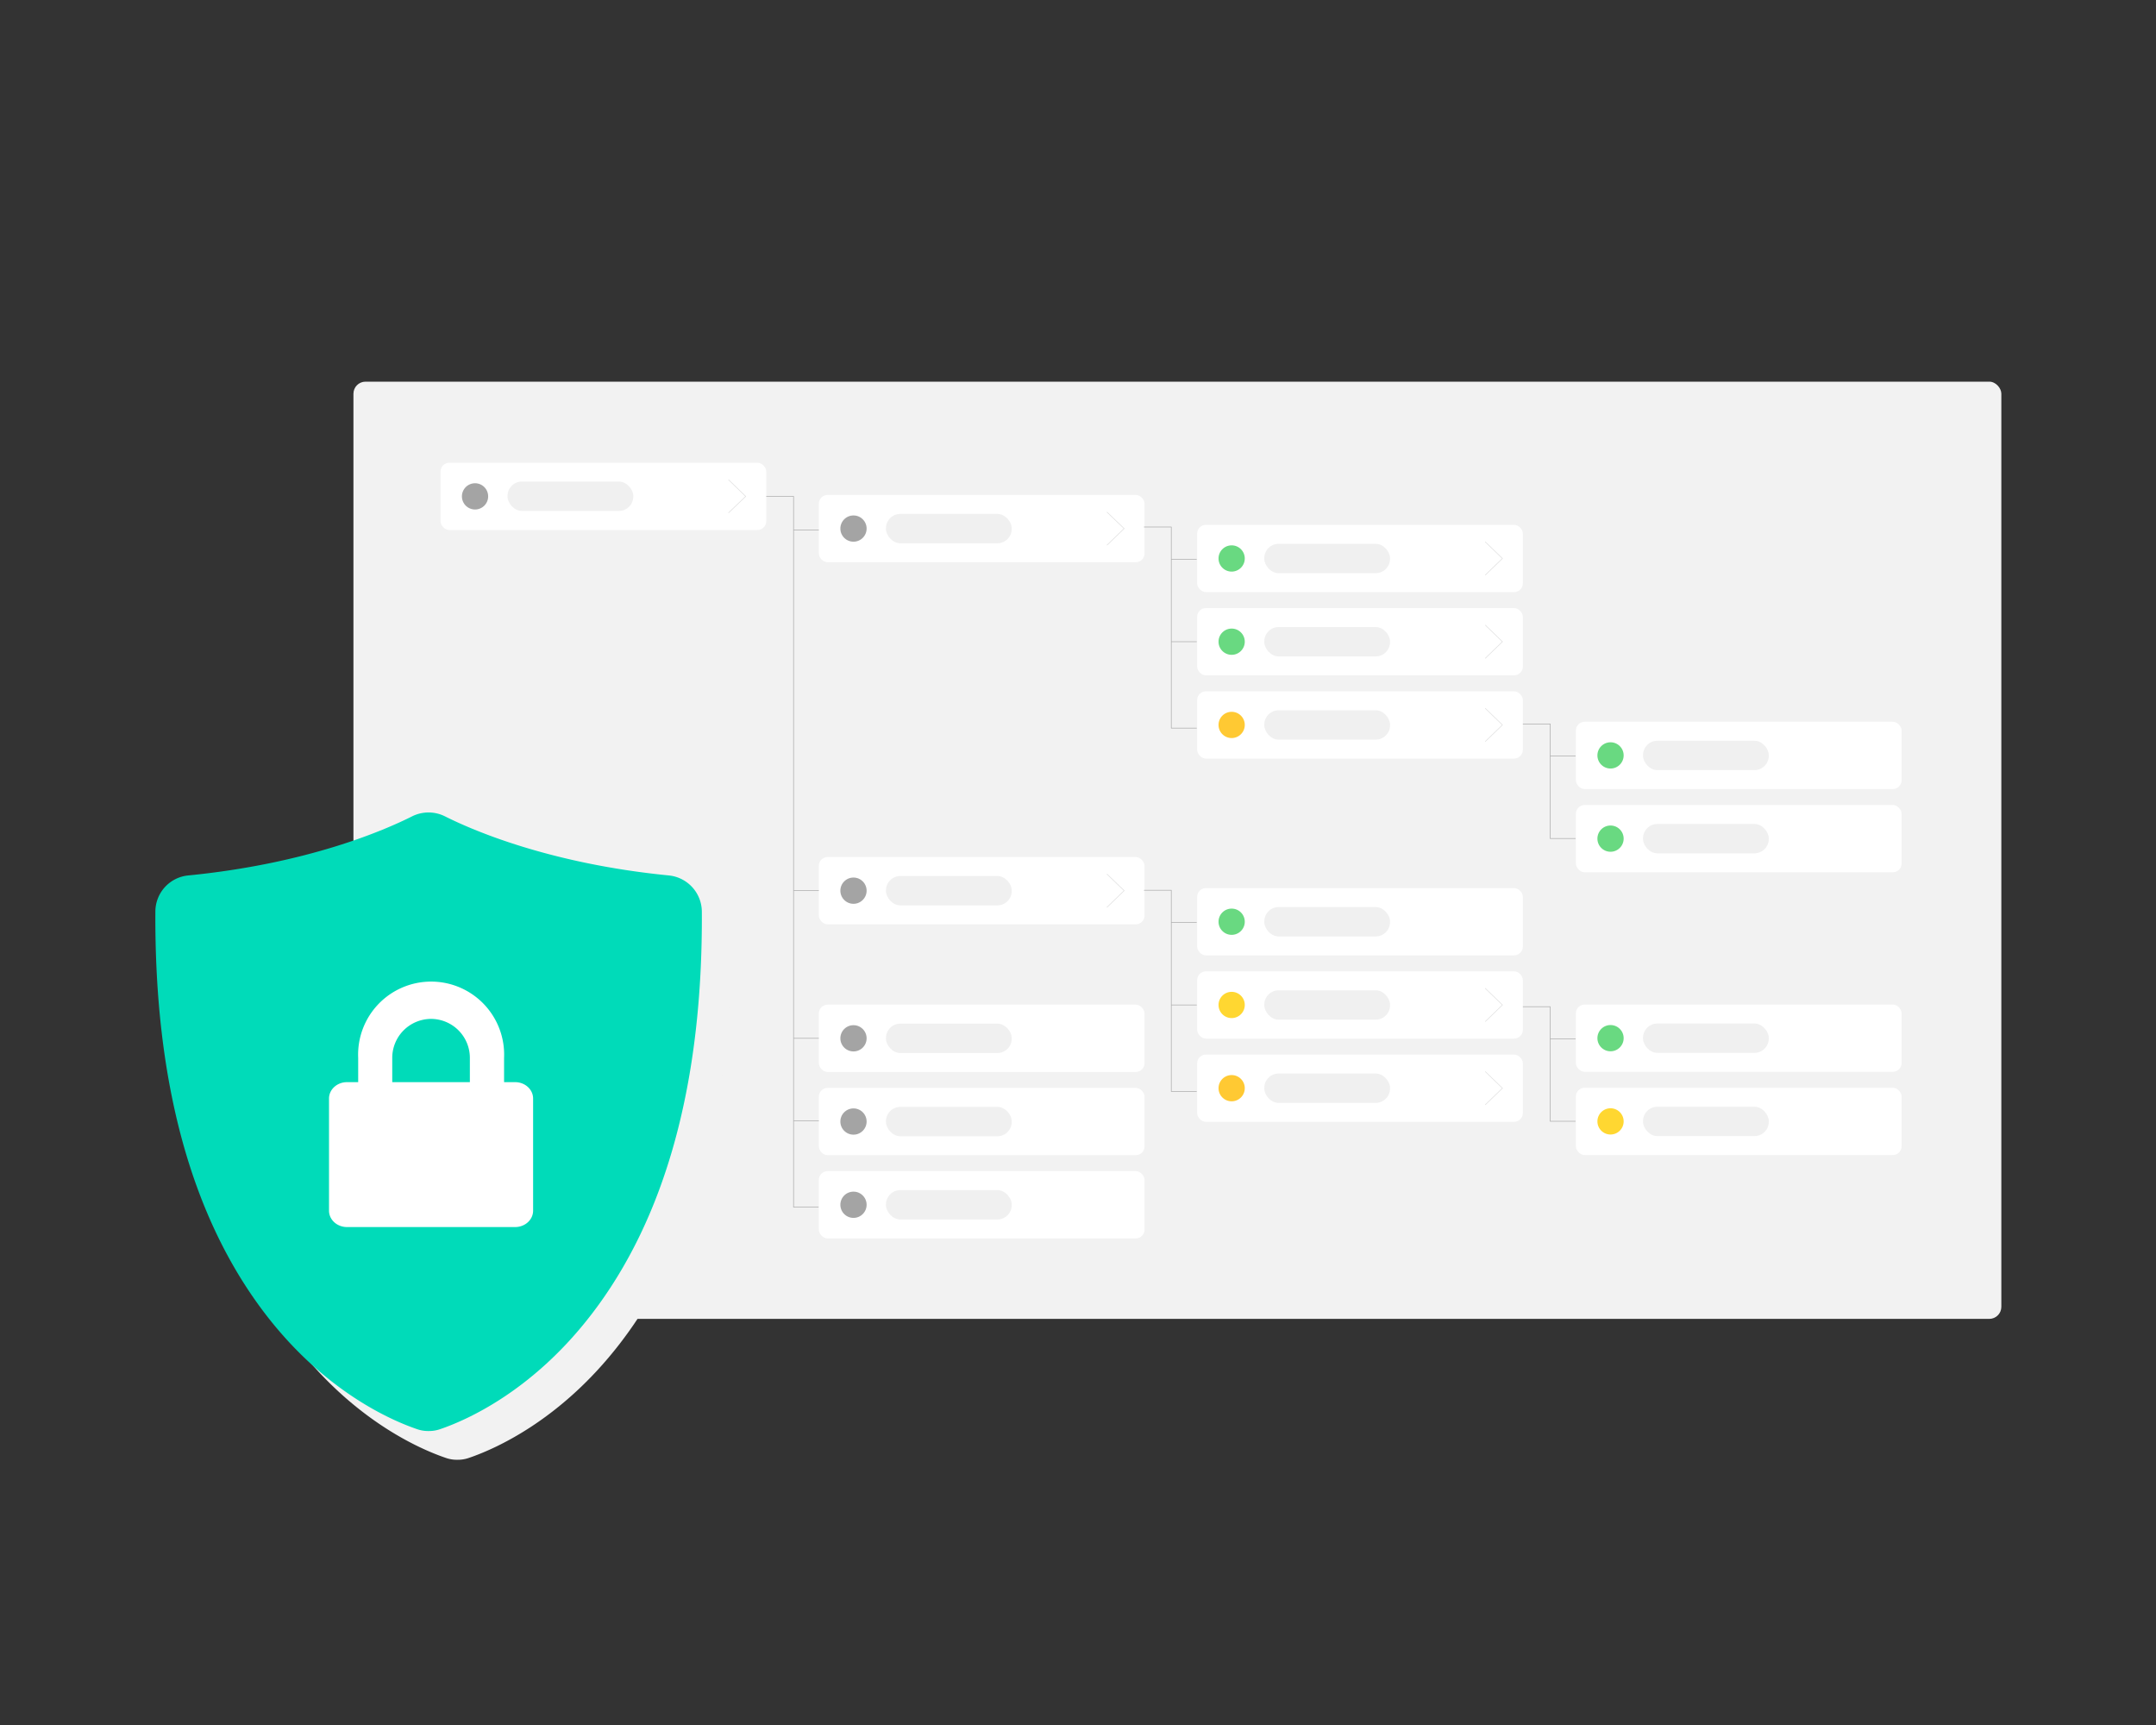 <svg id="Layer_1" data-name="Layer 1" xmlns="http://www.w3.org/2000/svg" viewBox="0 0 1500 1200"><rect x="0" y="0" width="1500" height="1200" fill="#333333" stroke="none"/><defs><style>.cls-1{fill:#f2f2f2;}.cls-2{fill:#fff;}.cls-3{fill:#a4a4a4;}.cls-3,.cls-7,.cls-8,.cls-9{stroke:#fff;stroke-width:2.14px;}.cls-3,.cls-5,.cls-6,.cls-7,.cls-8,.cls-9{stroke-miterlimit:10;}.cls-4{opacity:0.06;}.cls-5,.cls-6{fill:none;stroke-width:0.4px;}.cls-5{stroke:#ddd;}.cls-6{stroke:#a4a4a4;}.cls-7{fill:#ffc933;}.cls-8{fill:#69d981;}.cls-9{fill:#ffd731;}.cls-10{fill:#00dbb9;}</style></defs><rect class="cls-1" x="245.9" y="265.5" width="1146.5" height="651.99" rx="8.4"/><rect class="cls-2" x="306.5" y="321.9" width="226.6" height="46.8" rx="6.1"/><circle class="cls-3" cx="330.5" cy="345.3" r="10.2"/><rect class="cls-4" x="353.1" y="335" width="87.5" height="20.43" rx="10"/><polyline class="cls-5" points="506.8 333.7 518.8 345.3 506.8 356.8"/><polyline class="cls-6" points="533.1 345.3 552.1 345.3 552.1 839.7 569.7 839.7"/><rect class="cls-2" x="569.7" y="344.3" width="226.6" height="46.8" rx="6.1"/><circle class="cls-3" cx="593.8" cy="367.7" r="10.2"/><rect class="cls-4" x="616.4" y="357.5" width="87.5" height="20.43" rx="10"/><polyline class="cls-5" points="770.1 356.2 782.1 367.7 770.1 379.3"/><rect class="cls-2" x="569.7" y="814.7" width="226.6" height="46.8" rx="6.1"/><circle class="cls-3" cx="593.8" cy="838.1" r="10.2"/><rect class="cls-4" x="616.4" y="827.9" width="87.5" height="20.43" rx="10"/><rect class="cls-2" x="569.7" y="756.8" width="226.6" height="46.8" rx="6.1"/><circle class="cls-3" cx="593.8" cy="780.2" r="10.2"/><rect class="cls-4" x="616.4" y="770" width="87.5" height="20.43" rx="10"/><rect class="cls-2" x="569.7" y="698.9" width="226.6" height="46.8" rx="6.1"/><circle class="cls-3" cx="593.8" cy="722.3" r="10.2"/><rect class="cls-4" x="616.4" y="712.1" width="87.5" height="20.43" rx="10"/><line class="cls-6" x1="569.7" y1="368.7" x2="552.1" y2="368.7"/><line class="cls-6" x1="569.7" y1="722.3" x2="552.1" y2="722.3"/><line class="cls-6" x1="569.7" y1="779.7" x2="552.1" y2="779.7"/><polyline class="cls-6" points="795.9 366.6 814.9 366.6 814.9 506.5 832.6 506.5"/><line class="cls-6" x1="832.6" y1="389" x2="814.9" y2="389"/><line class="cls-6" x1="832.6" y1="446.4" x2="814.9" y2="446.4"/><rect class="cls-2" x="832.9" y="480.9" width="226.6" height="46.8" rx="6.1"/><circle class="cls-7" cx="856.9" cy="504.3" r="10.2"/><rect class="cls-4" x="879.6" y="494.1" width="87.5" height="20.43" rx="10"/><polyline class="cls-5" points="1033.3 492.7 1045.3 504.3 1033.3 515.9"/><rect class="cls-2" x="832.9" y="423" width="226.6" height="46.8" rx="6.1"/><circle class="cls-8" cx="856.9" cy="446.4" r="10.2"/><rect class="cls-4" x="879.6" y="436.2" width="87.5" height="20.43" rx="10"/><polyline class="cls-5" points="1033.3 434.8 1045.3 446.4 1033.3 458"/><rect class="cls-2" x="832.9" y="365.1" width="226.6" height="46.8" rx="6.1"/><circle class="cls-8" cx="856.9" cy="388.5" r="10.2"/><rect class="cls-4" x="879.6" y="378.3" width="87.5" height="20.43" rx="10"/><polyline class="cls-5" points="1033.3 376.9 1045.3 388.5 1033.3 400.1"/><rect class="cls-2" x="569.7" y="596.2" width="226.6" height="46.8" rx="6.1"/><circle class="cls-3" cx="593.8" cy="619.6" r="10.2"/><rect class="cls-4" x="616.4" y="609.4" width="87.5" height="20.43" rx="10"/><polyline class="cls-5" points="770.1 608 782.1 619.6 770.1 631.2"/><line class="cls-6" x1="569.7" y1="619.5" x2="552.1" y2="619.5"/><polyline class="cls-6" points="795.9 619.3 814.9 619.3 814.9 759.2 832.6 759.2"/><line class="cls-6" x1="832.6" y1="641.7" x2="814.9" y2="641.7"/><line class="cls-6" x1="832.6" y1="699.1" x2="814.9" y2="699.1"/><rect class="cls-2" x="832.9" y="733.6" width="226.6" height="46.8" rx="6.1"/><circle class="cls-7" cx="856.9" cy="757" r="10.2"/><rect class="cls-4" x="879.6" y="746.8" width="87.5" height="20.43" rx="10"/><polyline class="cls-5" points="1033.3 745.4 1045.3 757 1033.3 768.6"/><rect class="cls-2" x="832.9" y="675.7" width="226.6" height="46.8" rx="6.1"/><circle class="cls-9" cx="856.9" cy="699.1" r="10.2"/><rect class="cls-4" x="879.6" y="688.9" width="87.5" height="20.43" rx="10"/><polyline class="cls-5" points="1033.3 687.5 1045.3 699.1 1033.3 710.7"/><rect class="cls-2" x="832.9" y="617.8" width="226.6" height="46.8" rx="6.1"/><circle class="cls-8" cx="856.9" cy="641.2" r="10.2"/><rect class="cls-4" x="879.6" y="631" width="87.5" height="20.43" rx="10"/><polyline class="cls-6" points="1059.5 503.6 1078.5 503.6 1078.5 583.3 1096.2 583.3"/><line class="cls-6" x1="1096.2" y1="526" x2="1078.5" y2="526"/><rect class="cls-2" x="1096.4" y="560" width="226.6" height="46.8" rx="6.1"/><circle class="cls-8" cx="1120.5" cy="583.4" r="10.2"/><rect class="cls-4" x="1143.1" y="573.2" width="87.5" height="20.43" rx="10"/><rect class="cls-2" x="1096.4" y="502.1" width="226.6" height="46.8" rx="6.1"/><circle class="cls-8" cx="1120.5" cy="525.5" r="10.2"/><rect class="cls-4" x="1143.1" y="515.3" width="87.5" height="20.43" rx="10"/><polyline class="cls-6" points="1059.5 700.3 1078.5 700.3 1078.5 780 1096.2 780"/><line class="cls-6" x1="1096.2" y1="722.7" x2="1078.5" y2="722.7"/><rect class="cls-2" x="1096.4" y="756.7" width="226.6" height="46.8" rx="6.1"/><circle class="cls-9" cx="1120.5" cy="780.1" r="10.2"/><rect class="cls-4" x="1143.1" y="769.9" width="87.5" height="20.43" rx="10"/><rect class="cls-2" x="1096.4" y="698.8" width="226.6" height="46.8" rx="6.1"/><circle class="cls-8" cx="1120.5" cy="722.2" r="10.2"/><rect class="cls-4" x="1143.1" y="712" width="87.5" height="20.43" rx="10"/><path class="cls-1" d="M485.3,629c-83.1-8.2-136.6-31.5-155.7-41.1a25.6,25.6,0,0,0-22.9,0c-19.1,9.6-72.5,32.9-155.7,41.1a25.3,25.3,0,0,0-22.9,25.2c-.7,118.9,25.2,213.2,76.9,280.4,41.2,53.5,87.1,73.4,104.9,79.5a23.4,23.4,0,0,0,8.3,1.4,23.7,23.7,0,0,0,8.3-1.4c17.8-6.1,63.6-26,104.8-79.5,51.8-67.2,77.7-161.5,77-280.4A25.5,25.5,0,0,0,485.3,629ZM390.9,862.2c0,6.3-5.6,11.4-12.5,11.4h-117c-6.9,0-12.5-5.1-12.5-11.4v-78c0-6.3,5.6-11.4,12.5-11.4h7.8V755.9a50.8,50.8,0,1,1,101.5,0v16.9h7.7c6.9,0,12.5,5.1,12.5,11.4Z"/><rect class="cls-2" x="211.4" y="651.3" width="181.2" height="234.67"/><path class="cls-10" d="M465.3,609c-83.1-8.2-136.6-31.5-155.7-41.1a25.6,25.6,0,0,0-22.9,0c-19.1,9.6-72.5,32.9-155.7,41.1a25.3,25.3,0,0,0-22.9,25.2c-.7,118.9,25.2,213.2,76.9,280.4,41.2,53.5,87.1,73.4,104.9,79.5a23.4,23.4,0,0,0,8.3,1.4,23.7,23.7,0,0,0,8.3-1.4c17.8-6.1,63.6-26,104.8-79.5,51.8-67.2,77.7-161.5,77-280.4A25.5,25.5,0,0,0,465.3,609ZM370.9,842.2c0,6.3-5.6,11.4-12.5,11.4h-117c-6.9,0-12.5-5.1-12.5-11.4v-78c0-6.3,5.6-11.4,12.5-11.4h7.8V735.9a50.8,50.8,0,1,1,101.5,0v16.9h7.7c6.9,0,12.5,5.1,12.5,11.4Z"/><path class="cls-10" d="M299.9,708.8a27.1,27.1,0,0,0-27,27.1v16.9h54V735.9A27.1,27.1,0,0,0,299.9,708.8Z"/></svg>